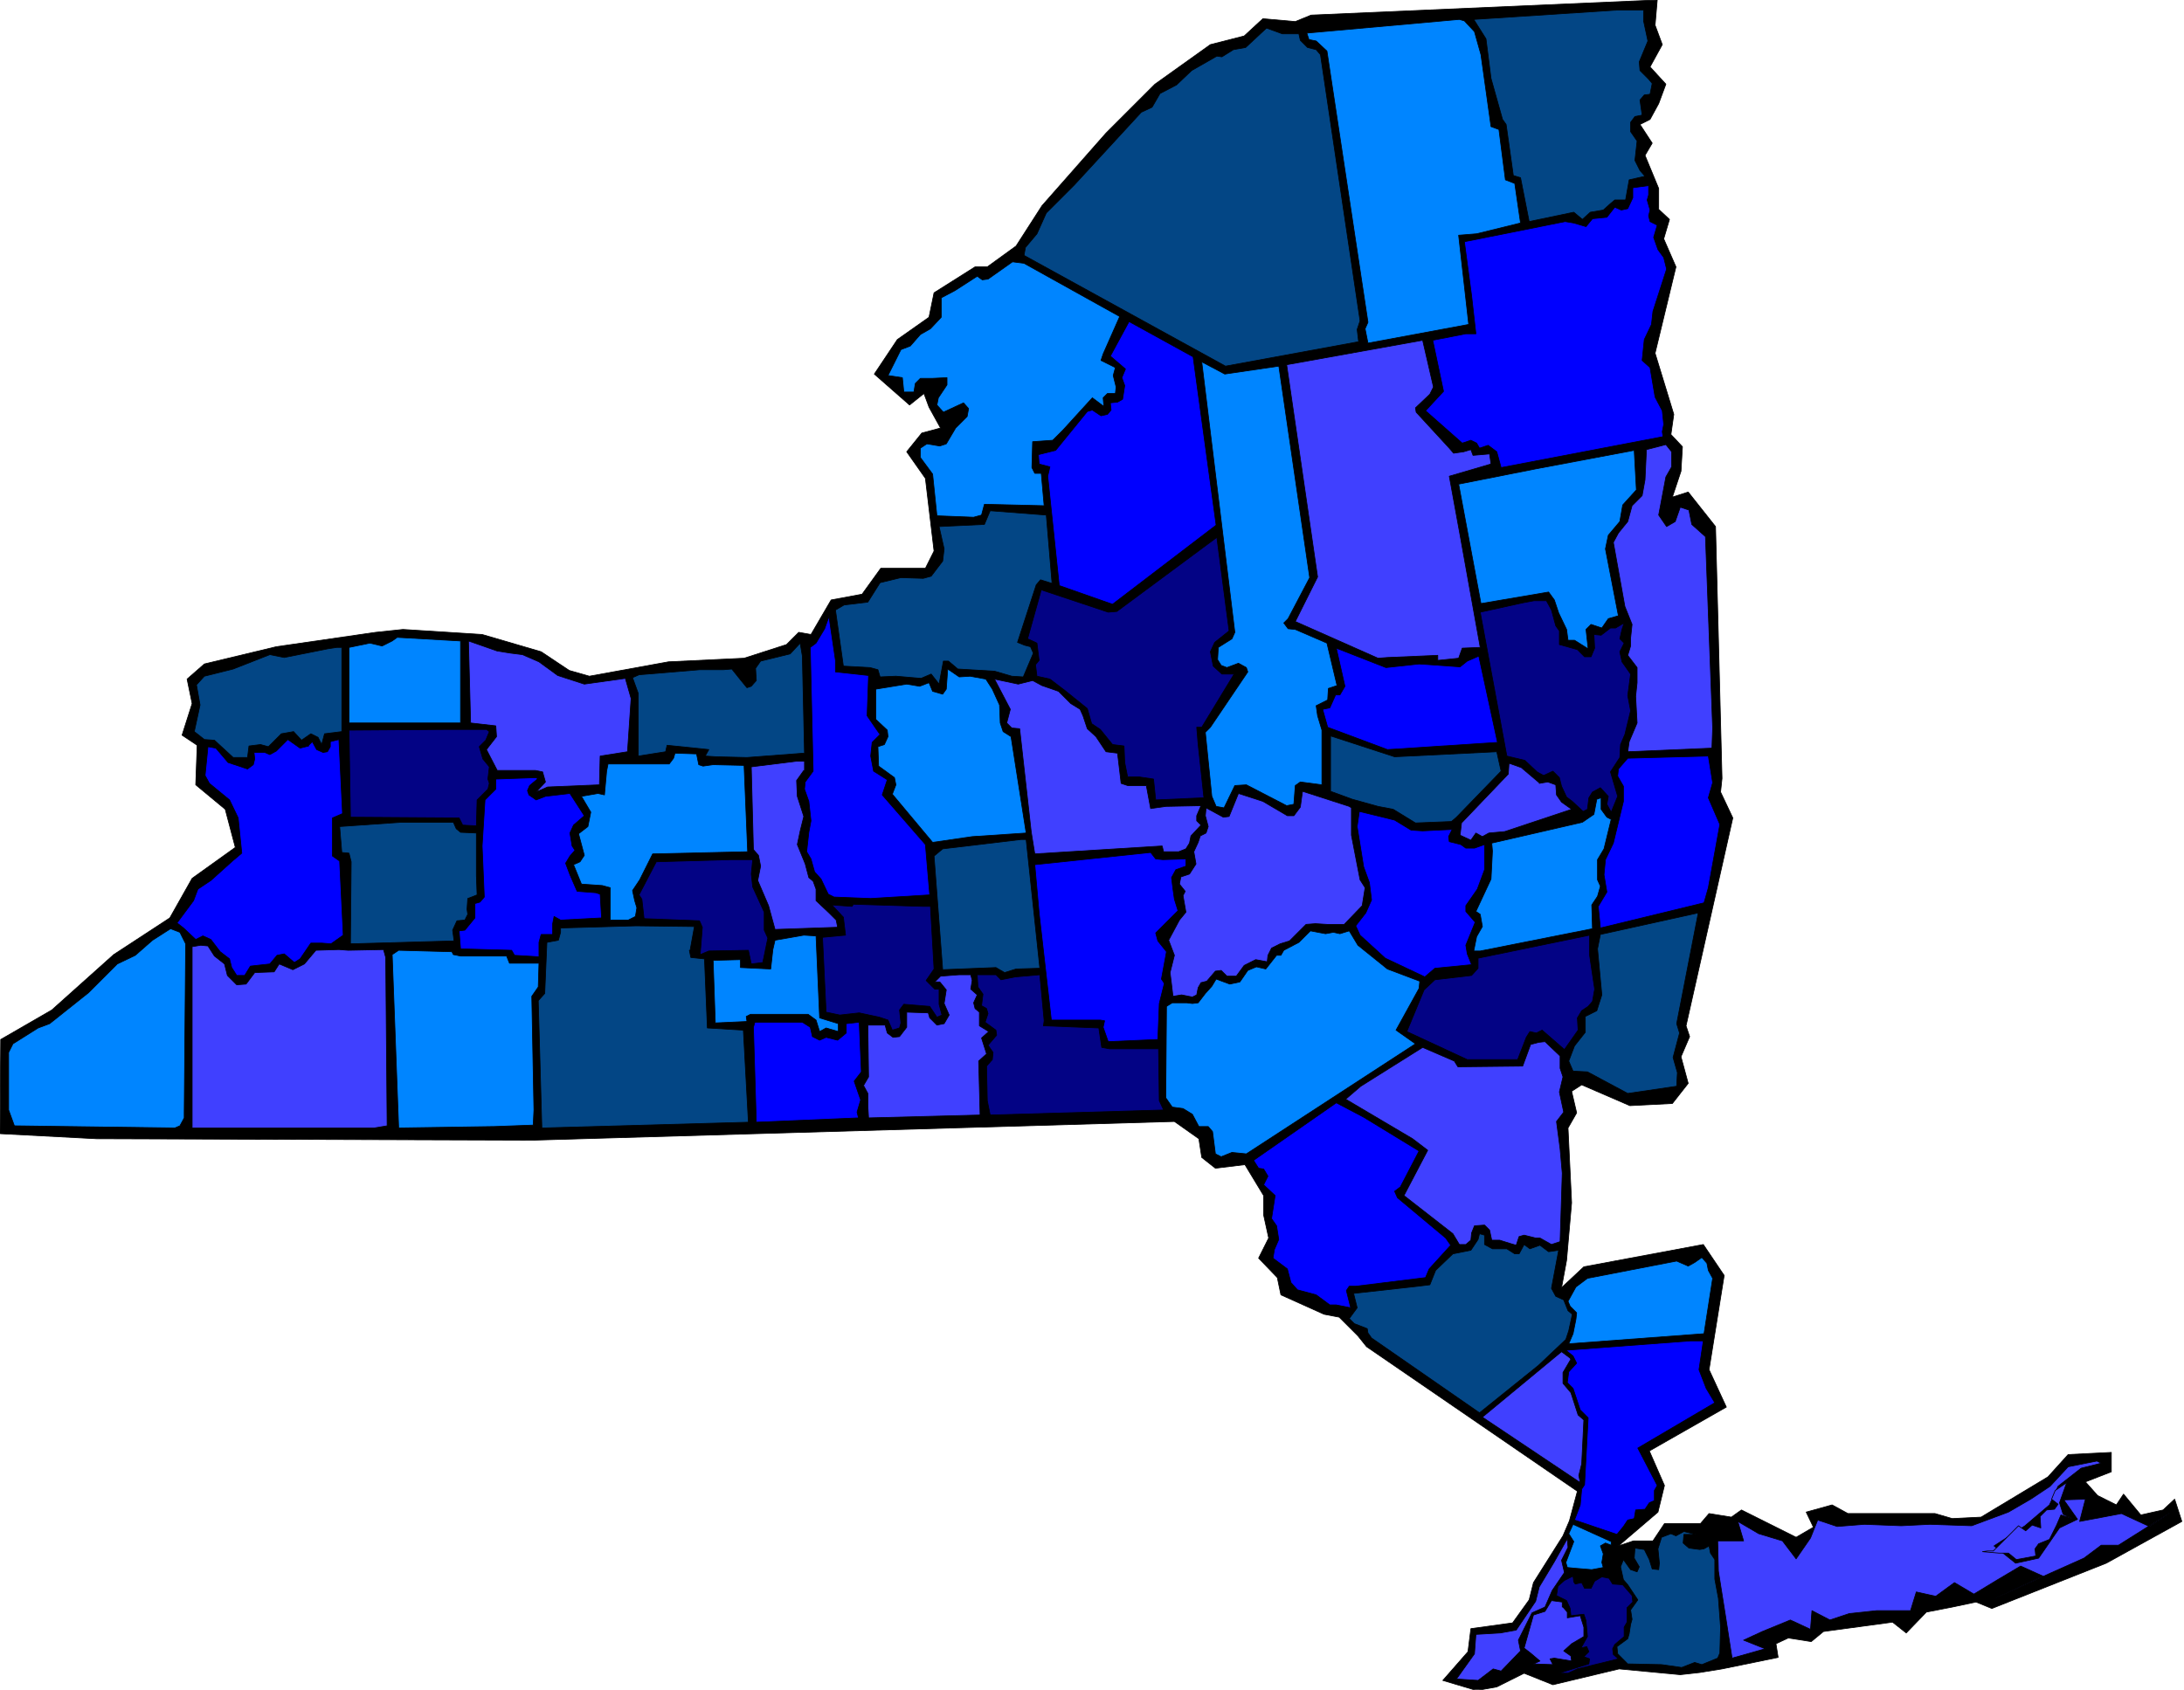 <svg xmlns="http://www.w3.org/2000/svg" fill-rule="evenodd" height="379.564" preserveAspectRatio="none" stroke-linecap="round" viewBox="0 0 3035 2349" width="490.455"><style>.pen0{stroke:#000;stroke-width:1;stroke-linejoin:round}.pen1{stroke:none}.brush2{fill:#034685}.brush3{fill:#0085ff}.brush4{fill:#00f}.brush5{fill:#4040ff}.brush6{fill:#030385}</style><path class="pen1" style="fill:#000" d="m0 1576 1-131 71-41 86-77 78-51 31-55 60-43-14-53-41-34 2-55-21-14 14-44-7-34 24-21 100-24 138-20 38-4 110 7 82 24 39 26 28 8 110-20 105-5 59-19 17-17 17 3 28-48 43-8 26-36h62l12-24-12-101-26-37 21-26 26-7-16-29-7-19-20 16-49-43 32-48 44-31 7-34 57-36h17l40-29 36-56 89-101 68-68 77-55 47-12 26-24 45 4 22-9 481-21-3 35 10 27-17 31 22 24-10 27-12 22-14 7 17 26-10 17 19 46v29l15 14-8 27 17 39-29 120 26 85-4 28 16 17-2 34-12 36 22-7 38 48 9 350-2 19 17 36-65 289 5 15-12 28 10 37-22 28-59 3-67-29-14 9 7 30-12 21 5 104-7 80-7 38 31-29 166-31 29 43-21 131 24 52-107 61 21 48-9 37-55 47 21-7h27l16-24h50l12-14 31 5 14-10 76 38 24-14-10-21 36-10 22 12h121l24 7 40-2 93-56 28-31 60-3v27l-36 14 17 19 26 13 10-15 24 29 31-7 16-15 10 31-105 58-159 63-22-9-33 7-36 7-28 29-19-15-96 13-17 14-32-5-17 8 3 19-78 16-31 5-27 3-85-8-92 22-40-16-38 19-28 5-47-14 35-40 4-32 58-8 23-32 6-24 41-65 9-21 11-41-293-201-12-15-26-26-21-4-60-27-5-24-26-27 14-28-7-32v-27l-26-43-41 5-19-15-4-26-34-24-891 26-607-2-133-7H0z"/><path class="pen0" fill="none" d="m0 1576 1-131 71-41 86-77 78-51 31-55 60-43-14-53-41-34 2-55-21-14 14-44-7-34 24-21 100-24 138-20 38-4 110 7 82 24 39 26 28 8 110-20 105-5 59-19 17-17 17 3 28-48 43-8 26-36h62l12-24-12-101-26-37 21-26 26-7-16-29-7-19-20 16-49-43 32-48 44-31 7-34 57-36h17l40-29 36-56 89-101 68-68 77-55 47-12 26-24 45 4 22-9 481-21-3 35 10 27-17 31 22 24-10 27-12 22-14 7 17 26-10 17 19 46v29l15 14-8 27 17 39-29 120 26 85-4 28 16 17-2 34-12 36 22-7 38 48 9 350-2 19 17 36-65 289 5 15-12 28 10 37-22 28-59 3-67-29-14 9 7 30-12 21 5 104-7 80-7 38 31-29 166-31 29 43-21 131 24 52-107 61 21 48-9 37-55 47 21-7h27l16-24h50l12-14 31 5 14-10 76 38 24-14-10-21 36-10 22 12h121l24 7 40-2 93-56 28-31 60-3v27l-36 14 17 19 26 13 10-15 24 29 31-7 16-15 10 31-105 58-159 63-22-9-33 7-36 7-28 29-19-15-96 13-17 14-32-5-17 8 3 19-78 16-31 5-27 3-85-8-92 22-40-16-38 19-28 5-47-14 35-40 4-32 58-8 23-32 6-24 41-65 9-21 11-41-293-201-12-15-26-26-21-4-60-27-5-24-26-27 14-28-7-32v-27l-26-43-41 5-19-15-4-26-34-24-891 26-607-2-133-7h0"/><path class="pen1 brush2" d="m2284 29 6 28-12 29 1 12 12 12 5 6-3 15-8 1-6 7 3 21-10 2-6 8v13l9 13-3 27 7 14 7 8-22 5-5 28h-15l-6 5-10 9-18 3-11 10-12-10-62 13-12-61-10-3-10-71-5-7-16-57-7-55-17-27 199-13h37v16-1z"/><path class="pen0" fill="none" d="m2284 29 6 28-12 29 1 12 12 12 5 6-3 15-8 1-6 7 3 21-10 2-6 8v13l9 13-3 27 7 14 7 8-22 5-5 28h-15l-6 5-10 9-18 3-11 10-12-10-62 13-12-61-10-3-10-71-5-7-16-57-7-55-17-27 199-13h37v16h0"/><path class="pen1 brush3" d="m2049 44 9 32 14 100 11 4 9 70 13 5 8 55-61 15-25 2 14 124-140 26-4-20 4-9-57-377-15-14-10-2-3-9 212-19 7 2 14 15z"/><path class="pen0" fill="none" d="m2049 44 9 32 14 100 11 4 9 70 13 5 8 55-61 15-25 2 14 124-140 26-4-20 4-9-57-377-15-14-10-2-3-9 212-19 7 2 14 15h0"/><path class="pen1 brush2" d="m1805 47 2 9 10 10 12 3 6 7 55 370-4 12 2 17-185 34-280-154 2-11 16-19 13-29 39-39 93-101 15-7 11-19 23-12 21-20 35-20 7 1 16-10 17-3 29-27 22 8h23z"/><path class="pen0" fill="none" d="m1805 47 2 9 10 10 12 3 6 7 55 370-4 12 2 17-185 34-280-154 2-11 16-19 13-29 39-39 93-101 15-7 11-19 23-12 21-20 35-20 7 1 16-10 17-3 29-27 22 8h23"/><path class="pen1 brush4" d="m2291 271-2 7 4 14-2 8 2 8 10 5-5 17 6 17 8 11 4 16-19 59-2 18-10 21-3 29 11 10 7 41 10 19 2 19-2 10 1 7-225 43-6-22-12-9-12 4-4-7-8-4-12 4-51-45 25-27-15-71 46-9h14l-6-53-10-75 140-28 12 2 17 5 9-11 20-2 11-14 9 4 9-2 7-15v-14l22-3v13z"/><path class="pen0" fill="none" d="m2291 271-2 7 4 14-2 8 2 8 10 5-5 17 6 17 8 11 4 16-19 59-2 18-10 21-3 29 11 10 7 41 10 19 2 19-2 10 1 7-225 43-6-22-12-9-12 4-4-7-8-4-12 4-51-45 25-27-15-71 46-9h14l-6-53-10-75 140-28 12 2 17 5 9-11 20-2 11-14 9 4 9-2 7-15v-14l22-3v13h0"/><path class="pen1 brush3" d="m1556 440-23 52-3 9 20 10-3 11 4 16-1 9h-11l-6 6 1 12-16-12-41 45-14 14-28 2-1 36 4 8h9l4 45-83-2-4 15-11 3-51-2-6-58-17-23v-13l9-6 18 3 9-3 13-22 16-16 2-11-7-8-28 13-9-10 2-10 12-18v-10l-21 1h-16l-7 7-2 12h-14l-2-20-20-3 18-36 13-5 14-16 14-8 15-16v-27l19-10 31-20 7 5 8-1 34-24 16 2 133 74z"/><path class="pen0" fill="none" d="m1556 440-23 52-3 9 20 10-3 11 4 16-1 9h-11l-6 6 1 12-16-12-41 45-14 14-28 2-1 36 4 8h9l4 45-83-2-4 15-11 3-51-2-6-58-17-23v-13l9-6 18 3 9-3 13-22 16-16 2-11-7-8-28 13-9-10 2-10 12-18v-10l-21 1h-16l-7 7-2 12h-14l-2-20-20-3 18-36 13-5 14-16 14-8 15-16v-27l19-10 31-20 7 5 8-1 34-24 16 2 133 74h0"/><path class="pen1 brush4" d="m1690 730-144 110-74-26-16-152 3-13-15-4-1-13 24-6 44-54 7-2 12 8 9-2 5-6-1-10 10-1 7-4 3-19-4-11 5-12-21-18 26-48 89 49 32 234z"/><path class="pen0" fill="none" d="m1690 730-144 110-74-26-16-152 3-13-15-4-1-13 24-6 44-54 7-2 12 8 9-2 5-6-1-10 10-1 7-4 3-19-4-11 5-12-21-18 26-48 89 49 32 234h0"/><path class="pen1 brush5" d="m1992 538-5 10-20 19 1 6 46 50 6 7 14-2 10-3 3 8 23-2 2 14-58 17 15 82 28 156-25 1-5 14-29 3v-7l-70 3-13 1-115-51 31-62-43-295 189-34 15 65z"/><path class="pen0" fill="none" d="m1992 538-5 10-20 19 1 6 46 50 6 7 14-2 10-3 3 8 23-2 2 14-58 17 15 82 28 156-25 1-5 14-29 3v-7l-70 3-13 1-115-51 31-62-43-295 189-34 15 65h0"/><path class="pen1 brush3" d="m1777 508 43 295-30 57-6 6 6 8 10 1 44 19 14 59-12 4-1 16-16 8 2 14 6 20v76l-30-4-7 5-2 26-10 2-56-29-16 1-15 31-11-2-6-14-9-89 7-7 52-77-2-6-11-6-16 6-8-3-5-8 1-17 19-12 4-9-46-376 32 17 75-11v-1z"/><path class="pen0" fill="none" d="m1777 508 43 295-30 57-6 6 6 8 10 1 44 19 14 59-12 4-1 16-16 8 2 14 6 20v76l-30-4-7 5-2 26-10 2-56-29-16 1-15 31-11-2-6-14-9-89 7-7 52-77-2-6-11-6-16 6-8-3-5-8 1-17 19-12 4-9-46-376 32 17 75-11h0"/><path class="pen1 brush5" d="m2323 649-8 14-10 53 11 16 12-7 7-20 12 4 4 20 19 17 10 266-1 28-117 5 2-14 11-26-2-37 2-19v-21l-13-17 4-13v-11l2-19-10-25-16-89 7-13 13-16 6-22 14-14 4-22 2-42 27-7 8 10v21z"/><path class="pen0" fill="none" d="m2323 649-8 14-10 53 11 16 12-7 7-20 12 4 4 20 19 17 10 266-1 28-117 5 2-14 11-26-2-37 2-19v-21l-13-17 4-13v-11l2-19-10-25-16-89 7-13 13-16 6-22 14-14 4-22 2-42 27-7 8 10v21h0"/><path class="pen1 brush3" d="m2274 681-19 21-4 23-16 19-4 19 18 93-14 4-9 13-15-5-7 7 3 27-19-12h-9l-2-15-11-23-6-18-8-11-94 16-31-166 106-21 138-26 3 55z"/><path class="pen0" fill="none" d="m2274 681-19 21-4 23-16 19-4 19 18 93-14 4-9 13-15-5-7 7 3 27-19-12h-9l-2-15-11-23-6-18-8-11-94 16-31-166 106-21 138-26 3 55h0"/><path class="pen1 brush2" d="m1462 811-16-5-6 7-26 80 10 4 8 2 4 9-14 33-16-1-24-7-51-3-13-11h-7l-6 32-11-14-14 6-35-3-22 1-3-10-11-3-37-2-11-78 12-7 33-4 17-27 29-7 31 1 11-3 16-21 2-17-7-31 63-3 8-19 78 6 8 95z"/><path class="pen0" fill="none" d="m1462 811-16-5-6 7-26 80 10 4 8 2 4 9-14 33-16-1-24-7-51-3-13-11h-7l-6 32-11-14-14 6-35-3-22 1-3-10-11-3-37-2-11-78 12-7 33-4 17-27 29-7 31 1 11-3 16-21 2-17-7-31 63-3 8-19 78 6 8 95h0"/><path class="pen1 brush6" d="m1703 839 5 38-20 16-6 13 4 20 12 11h17l-45 74h-7l2 24 8 74-67 3-3-29-20-3h-16l-4-20-1-23-16-2-17-21-12-8-6-21-31-25-21-16-18-4-2-16 5-6-3-24-13-6 19-68 93 31 12-1 139-103 12 92z"/><path class="pen0" fill="none" d="m1703 839 5 38-20 16-6 13 4 20 12 11h17l-45 74h-7l2 24 8 74-67 3-3-29-20-3h-16l-4-20-1-23-16-2-17-21-12-8-6-21-31-25-21-16-18-4-2-16 5-6-3-24-13-6 19-68 93 31 12-1 139-103 12 92h0"/><path class="pen1 brush6" d="m2156 848 6 22 5 7v19l25 7 10 10h9l5-12-1-19 10 1 13-10h7l12-7-3 9-3 13 6 6-6 12 3 14 12 17-4 30 4 21-8 33-6 14-1 18-13 20 10 34-9 22-6-11 2-11-11-12-11 6-5 8-2 16-6 3-15-14-8-6-7-15-3-12-9-9-13 6-9-5-17-16-25-6-37-200 59-13 16-3h17l7 13z"/><path class="pen0" fill="none" d="m2156 848 6 22 5 7v19l25 7 10 10h9l5-12-1-19 10 1 13-10h7l12-7-3 9-3 13 6 6-6 12 3 14 12 17-4 30 4 21-8 33-6 14-1 18-13 20 10 34-9 22-6-11 2-11-11-12-11 6-5 8-2 16-6 3-15-14-8-6-7-15-3-12-9-9-13 6-9-5-17-16-25-6-37-200 59-13 16-3h17l7 13h0"/><path class="pen1 brush4" d="m1161 934 46 5-2 56 13 19 5 7-11 11-2 19 4 21 19 12-7 21 60 69 6 70-82 5-51-2-8-4-10-21-9-10-5-18-6-10 3-27 3-16-3-27-6-17 1-10 11-15-4-172 8-6 12-20 6-17 9 61v16z"/><path class="pen0" fill="none" d="m1161 934 46 5-2 56 13 19 5 7-11 11-2 19 4 21 19 12-7 21 60 69 6 70-82 5-51-2-8-4-10-21-9-10-5-18-6-10 3-27 3-16-3-27-6-17 1-10 11-15-4-172 8-6 12-20 6-17 9 61v16h0"/><path class="pen1 brush3" d="M640 1005H485V900l29-6 17 4 14-7 7-5 88 5v114z"/><path class="pen0" fill="none" d="M640 1005H485V900l29-6 17 4 14-7 7-5 88 5v114h0"/><path class="pen1 brush5" d="m710 908 16 2 23 10 26 19 37 12 57-8 8 28-5 74-38 6-1 40-72 3-16 7 13-14-4-14-10-2h-53l-15-29 14-18-1-15-35-4-3-114 40 14 19 3z"/><path class="pen0" fill="none" d="m710 908 16 2 23 10 26 19 37 12 57-8 8 28-5 74-38 6-1 40-72 3-16 7 13-14-4-14-10-2h-53l-15-29 14-18-1-15-35-4-3-114 40 14 19 3h0"/><path class="pen1 brush2" d="m1117 1047-79 6-42-1-16-1 5-9-58-6-2 9-38 6v-87l-8-22 9-4 84-7h33l12-1 12 15 9 11 6-2 7-8-1-17 7-10 41-10 14-15 3 18 3 135h-1z"/><path class="pen0" fill="none" d="m1117 1047-79 6-42-1-16-1 5-9-58-6-2 9-38 6v-87l-8-22 9-4 84-7h33l12-1 12 15 9 11 6-2 7-8-1-17 7-10 41-10 14-15 3 18 3 135h0"/><path class="pen1 brush2" d="m475 1017-24 3-4 15-5-10-10-5-13 9-11-12-17 3-18 18-11-3-16 2-2 16h-20l-26-24-14-1-14-11 8-37-5-28 11-12 40-10 51-20 20 4 60-12 13-2h7v117z"/><path class="pen0" fill="none" d="m475 1017-24 3-4 15-5-10-10-5-13 9-11-12-17 3-18 18-11-3-16 2-2 16h-20l-26-24-14-1-14-11 8-37-5-28 11-12 40-10 51-20 20 4 60-12 13-2h7v117h0"/><path class="pen1 brush4" d="m1972 923 15 1 42 3 10-8 16-7 26 120-153 10-83-31-7-25 10-2 8-18h6l7-12-12-53 69 27 46-5z"/><path class="pen0" fill="none" d="m1972 923 15 1 42 3 10-8 16-7 26 120-153 10-83-31-7-25 10-2 8-18h6l7-12-12-53 69 27 46-5h0"/><path class="pen1 brush3" d="m1348 940 22 4 9 14 10 22 1 25 4 12 11 7 21 134-75 5-55 8-56-67 5-13-2-10-22-16-1-27 9-3 5-11-1-9-16-15v-42l43-7 18 3 13-5 5 12 14 4 5-7 2-28 16 11 16-1h-1z"/><path class="pen0" fill="none" d="m1348 940 22 4 9 14 10 22 1 25 4 12 11 7 21 134-75 5-55 8-56-67 5-13-2-10-22-16-1-27 9-3 5-11-1-9-16-15v-42l43-7 18 3 13-5 5 12 14 4 5-7 2-28 16 11 16-1h0"/><path class="pen1 brush5" d="m1435 946 13 7 23 8 17 17 13 8 4 9 6 18 12 11 14 21 16 2 5 42 9 3h26l6 32 21-3 49-1-6 14v7l6 6-14 15-2 10-5 8-10 4h-21l-2-8-177 11-5-31-16-143-11-1-7-7 5-19-22-42 33 7 20-5z"/><path class="pen0" fill="none" d="m1435 946 13 7 23 8 17 17 13 8 4 9 6 18 12 11 14 21 16 2 5 42 9 3h26l6 32 21-3 49-1-6 14v7l6 6-14 15-2 10-5 8-10 4h-21l-2-8-177 11-5-31-16-143-11-1-7-7 5-19-22-42 33 7 20-5h0"/><path class="pen1 brush6" d="m680 1017-5 12-9 9 5 17 9 11-2 17 2 6-2 8-15 15-1 36-19-1-5-10-151-1-2-121 138-1h53l4 3z"/><path class="pen0" fill="none" d="m680 1017-5 12-9 9 5 17 9 11-2 17 2 6-2 8-15 15-1 36-19-1-5-10-151-1-2-121 138-1h53l4 3h0"/><path class="pen1 brush2" d="m2080 1045 6 27-62 64-7 6-50 2-31-19-21-4-36-10-30-11v-77l89 29 142-7z"/><path class="pen0" fill="none" d="m2080 1045 6 27-62 64-7 6-50 2-31-19-21-4-36-10-30-11v-77l89 29 142-7h0"/><path class="pen1 brush4" d="m428 1037 6-6 6 11 9 4 6-1 4-7v-7l12-3 5 103-14 6v53l10 7 5 103-17 12-13-1h-15l-15 22-8 5-14-12-10 2-10 12-27 3-8 13h-11l-7-11-3-12-13-10-13-17-11-5-10 5-17-16-9-7 23-31 6-16 18-12 30-27 13-11-5-49-12-25-28-23-6-11 4-40 11 2 17 20 27 9 8-6 2-8-1-9h15l7 3 9-5 16-16 17 12 12-3h-1z"/><path class="pen0" fill="none" d="m428 1037 6-6 6 11 9 4 6-1 4-7v-7l12-3 5 103-14 6v53l10 7 5 103-17 12-13-1h-15l-15 22-8 5-14-12-10 2-10 12-27 3-8 13h-11l-7-11-3-12-13-10-13-17-11-5-10 5-17-16-9-7 23-31 6-16 18-12 30-27 13-11-5-49-12-25-28-23-6-11 4-40 11 2 17 20 27 9 8-6 2-8-1-9h15l7 3 9-5 16-16 17 12 12-3h0"/><path class="pen1 brush3" d="m971 1063 6 2 14-2 43 1 5 120-132 3-18 36-10 15 3 14 3 10-2 12-10 5h-25v-45l-11-3-29-2-11-27 9-4 6-9-8-30 13-10 4-20-13-22 23-4 9 2 3-33 2-10h85l6-8 2-7 30 1 3 15z"/><path class="pen0" fill="none" d="m971 1063 6 2 14-2 43 1 5 120-132 3-18 36-10 15 3 14 3 10-2 12-10 5h-25v-45l-11-3-29-2-11-27 9-4 6-9-8-30 13-10 4-20-13-22 23-4 9 2 3-33 2-10h85l6-8 2-7 30 1 3 15h0"/><path class="pen1 brush4" d="m2380 1088-6 21 16 37-16 88-6 21-144 35-3-30 12-20-4-24 2-21 11-23 14-58v-21l-8-14 1-10 13-15 112-3 6 37z"/><path class="pen0" fill="none" d="m2380 1088-6 21 16 37-16 88-6 21-144 35-3-30 12-20-4-24 2-21 11-23 14-58v-21l-8-14 1-10 13-15 112-3 6 37h0"/><path class="pen1 brush5" d="m1117 1071-10 14 1 22 9 28-5 20-4 19 11 27 5 19 6 5 4 11v16l18 17 10 10 2 10-87 3-9-33-15-35 4-20-3-15-7-8-3-115 64-8h10v13h-1z"/><path class="pen0" fill="none" d="m1117 1071-10 14 1 22 9 28-5 20-4 19 11 27 5 19 6 5 4 11v16l18 17 10 10 2 10-87 3-9-33-15-35 4-20-3-15-7-8-3-115 64-8h10v13h0"/><path class="pen1 brush5" d="m2139 1089 12-2 11 4 1 14 7 10 14 10-93 31-22 2-9 5-9-5-7 10-15-7 2-17 65-68 1-15 17 6 26 22h-1z"/><path class="pen0" fill="none" d="m2139 1089 12-2 11 4 1 14 7 10 14 10-93 31-22 2-9 5-9-5-7 10-15-7 2-17 65-68 1-15 17 6 26 22h0"/><path class="pen1 brush4" d="m748 1082-12 10-3 7 2 6 10 7 13-5 34-4 20 31-15 13-5 11 3 18 4 6-7 8-6 10 6 16 10 23 26 2 6 2 2 33-57 3-9-5-2 10v15h-16l-3 11v20l-34-2-4-7-71-2-2-25 8-1 14-17v-20l7-2 6-7-3-71 4-64 15-15v-14l56-2 3 2v-1z"/><path class="pen0" fill="none" d="m748 1082-12 10-3 7 2 6 10 7 13-5 34-4 20 31-15 13-5 11 3 18 4 6-7 8-6 10 6 16 10 23 26 2 6 2 2 33-57 3-9-5-2 10v15h-16l-3 11v20l-34-2-4-7-71-2-2-25 8-1 14-17v-20l7-2 6-7-3-71 4-64 15-15v-14l56-2 3 2h0"/><path class="pen1 brush5" d="M1878 1123v38l12 62 7 11-4 25-25 26h-24l-16-1-13 1-23 23-13 4-12 6-5 10-1 9-16-3-16 8-11 15h-13l-8-8-8 1-12 14-8 2-4 7-2 10-6 3-15-3-12 2-2-17-2-16 6-24-8-21 15-28 9-11-4-23 3-6-8-10 2-10 12-4 9-14-3-17 6-13 3-9 8-4 3-9-4-15 1-11 24 13 8-1 13-32 34 11 34 20h9l9-12 3-22 65 21 3 2z"/><path class="pen0" fill="none" d="M1878 1123v38l12 62 7 11-4 25-25 26h-24l-16-1-13 1-23 23-13 4-12 6-5 10-1 9-16-3-16 8-11 15h-13l-8-8-8 1-12 14-8 2-4 7-2 10-6 3-15-3-12 2-2-17-2-16 6-24-8-21 15-28 9-11-4-23 3-6-8-10 2-10 12-4 9-14-3-17 6-13 3-9 8-4 3-9-4-15 1-11 24 13 8-1 13-32 34 11 34 20h9l9-12 3-22 65 21 3 2h0"/><path class="pen1 brush3" d="m2225 1125 8 11 6 3-10 41-9 15v28l4 9-4 14-8 12 1 33-156 31h-9l4-20 8-14-3-17-6-4 21-45 2-39-1-11 126-29 16-11 4-21 6-2v16z"/><path class="pen0" fill="none" d="m2225 1125 8 11 6 3-10 41-9 15v28l4 9-4 14-8 12 1 33-156 31h-9l4-20 8-14-3-17-6-4 21-45 2-39-1-11 126-29 16-11 4-21 6-2v16h0"/><path class="pen1 brush4" d="m1961 1154 16 1 41-2-5 10 1 7 16 4 7 5h12l14-5v35l-10 27-16 23v8l13 15-13 32 2 12 6 15-51 5-14 12-55-26-35-32-6-13 14-18 8-18-3-24-8-22-9-56 3-21 49 12 23 14z"/><path class="pen0" fill="none" d="m1961 1154 16 1 41-2-5 10 1 7 16 4 7 5h12l14-5v35l-10 27-16 23v8l13 15-13 32 2 12 6 15-51 5-14 12-55-26-35-32-6-13 14-18 8-18-3-24-8-22-9-56 3-21 49 12 23 14h0"/><path class="pen1 brush2" d="m634 1152 6 5 22 1v59l1 27-13 5-1 15 1 7-4 8-11 1-6 13 2 15-144 4 1-114-3-12-10-1-3-36 86-6h72l4 9z"/><path class="pen0" fill="none" d="m634 1152 6 5 22 1v59l1 27-13 5-1 15 1 7-4 8-11 1-6 13 2 15-144 4 1-114-3-12-10-1-3-36 86-6h72l4 9h0"/><path class="pen1 brush2" d="m1445 1346-33 1-16 5-12-7-74 3-12-158 12-10 109-13h7l19 179z"/><path class="pen0" fill="none" d="m1445 1346-33 1-16 5-12-7-74 3-12-158 12-10 109-13h7l19 179h0"/><path class="pen1 brush4" d="m1606 1194 10 1 32-1v10l-14 5-6 11 2 16 2 14 5 16-31 31 3 11 12 15-7 38 4 6-7 28-2 50-69 3-7-20 2-9-6-1h-68l-17-149-6-67 161-17 7 9z"/><path class="pen0" fill="none" d="m1606 1194 10 1 32-1v10l-14 5-6 11 2 16 2 14 5 16-31 31 3 11 12 15-7 38 4 6-7 28-2 50-69 3-7-20 2-9-6-1h-68l-17-149-6-67 161-17 7 9h0"/><path class="pen1 brush6" d="m1044 1215 2 18 16 35v25l5 11-7 34-16 2-4-19-55 1-12 5 3-38-4-9-77-3-3-27-4-6 24-46 104-3h30l-2 20z"/><path class="pen0" fill="none" d="m1044 1215 2 18 16 35v25l5 11-7 34-16 2-4-19-55 1-12 5 3-38-4-9-77-3-3-27-4-6 24-46 104-3h30l-2 20h0"/><path class="pen1 brush6" d="m1186 1257 97 3h10l5 87-11 16 12 12h6v21l4 15-7 3-10-15-36-3-6 8 2 18-2 7-10 3-6-14-12-4-28-6-27 3-19-4-5-104 32-3-3-25-16-17 28 2 2-3z"/><path class="pen0" fill="none" d="m1186 1257 97 3h10l5 87-11 16 12 12h6v21l4 15-7 3-10-15-36-3-6 8 2 18-2 7-10 3-6-14-12-4-28-6-27 3-19-4-5-104 32-3-3-25-16-17 28 2 2-3h0"/><path class="pen1 brush2" d="m2330 1423 4 13-9 34 6 21-1 19-68 10-56-30-20-1-6-14 8-21 15-19v-22l16-8 7-22-6-64 4-20 136-30-30 154z"/><path class="pen0" fill="none" d="m2330 1423 4 13-9 34 6 21-1 19-68 10-56-30-20-1-6-14 8-21 15-19v-22l16-8 7-22-6-64 4-20 136-30-30 154h0"/><path class="pen1 brush2" d="m958 1321 2 10 19 2 4 96 50 3 7 128-287 8-5-177 9-10 3-71 16-3 3-11v-6l105-3 81 1-6 33h-1z"/><path class="pen0" fill="none" d="m958 1321 2 10 19 2 4 96 50 3 7 128-287 8-5-177 9-10 3-71 16-3 3-11v-6l105-3 81 1-6 33h0"/><path class="pen1 brush3" d="m258 1312-2 236v6l-6 11-7 3-223-3-8-22v-80l6-12 35-22 16-6 54-43 40-40 25-12 24-21 25-16 13 5 8 16z"/><path class="pen0" fill="none" d="m258 1312-2 236v6l-6 11-7 3-223-3-8-22v-80l6-12 35-22 16-6 54-43 40-40 25-12 24-21 25-16 13 5 8 16h0"/><path class="pen1 brush3" d="m1853 1296 9 2 13-4 12 20 41 33 45 17-1 10-32 58 27 19-235 153-20-2-15 6-8-4-4-31-6-7h-13l-9-17-13-8-15-2-9-13 1-127 8-5h20l8 1 8-1 10-13 9-10 6-10 19 7 14-3 11-16 12-5 13 3 15-19h6l4-7 21-11 16-16 21 4 11-2z"/><path class="pen0" fill="none" d="m1853 1296 9 2 13-4 12 20 41 33 45 17-1 10-32 58 27 19-235 153-20-2-15 6-8-4-4-31-6-7h-13l-9-17-13-8-15-2-9-13 1-127 8-5h20l8 1 8-1 10-13 9-10 6-10 19 7 14-3 11-16 12-5 13 3 15-19h6l4-7 21-11 16-16 21 4 11-2h0"/><path class="pen1 brush3" d="m1139 1415 26 8v11l-17-5-9 5-5-16-11-8h-80l-6 3 1 7-44 2-3-87 38-1v11l42 2 3-27 3-13 40-7 17 1 5 114z"/><path class="pen0" fill="none" d="m1139 1415 26 8v11l-17-5-9 5-5-16-11-8h-80l-6 3 1 7-44 2-3-87 38-1v11l42 2 3-27 3-13 40-7 17 1 5 114h0"/><path class="pen1 brush6" d="m2209 1328 7 47-3 17-6 7-9 6-6 10 1 17-19 27-31-27-8 4-9-2-5 8-12 31h-70l-84-39 24-58 15-14 51-6 9-10v-14l155-32v28z"/><path class="pen0" fill="none" d="m2209 1328 7 47-3 17-6 7-9 6-6 10 1 17-19 27-31-27-8 4-9-2-5 8-12 31h-70l-84-39 24-58 15-14 51-6 9-10v-14l155-32v28h0"/><path class="pen1 brush5" d="m298 1329 14 11 4 16 13 13 13-1 12-16 27-1 7-11 19 8 16-8 16-19 32-1 13 1 49-1 3 11 2 234-18 3H267v-252l12-2 10 1 9 14z"/><path class="pen0" fill="none" d="m298 1329 14 11 4 16 13 13 13-1 12-16 27-1 7-11 19 8 16-8 16-19 32-1 13 1 49-1 3 11 2 234-18 3H267v-252l12-2 10 1 9 14h0"/><path class="pen1 brush3" d="m630 1327 10 2h64l4 10h41l-1 33-9 13 3 158-1 21-54 2-133 2-9-241 9-6 74 2 2 4z"/><path class="pen0" fill="none" d="m630 1327 10 2h64l4 10h41l-1 33-9 13 3 158-1 21-54 2-133 2-9-241 9-6 74 2 2 4h0"/><path class="pen1 brush6" d="m1391 1362 20-4 34-3 6 64-1 7 77 3 4 27 11 2h68l1 72 6 13-241 7-4-20-1-48 8-9 1-10-7-10 12-14-1-7-15-11 4-12-2-7-7-4 2-16-7-10-1-17h26l7 7z"/><path class="pen0" fill="none" d="m1391 1362 20-4 34-3 6 64-1 7 77 3 4 27 11 2h68l1 72 6 13-241 7-4-20-1-48 8-9 1-10-7-10 12-14-1-7-15-11 4-12-2-7-7-4 2-16-7-10-1-17h26l7 7h0"/><path class="pen1 brush5" d="m1351 1363-2 12 9 8-5 11 2 8 6 5v19l13 8-10 9 7 22-11 10 2 75-155 4-1-17v-17l-6-11 7-12-1-72h24l3 11 8 6 9-1 10-13v-21l30 1 2 7 10 10 10-2 7-12-7-16 3-19-9-11h-7l8-8 26-2h16l2 8z"/><path class="pen0" fill="none" d="m1351 1363-2 12 9 8-5 11 2 8 6 5v19l13 8-10 9 7 22-11 10 2 75-155 4-1-17v-17l-6-11 7-12-1-72h24l3 11 8 6 9-1 10-13v-21l30 1 2 7 10 10 10-2 7-12-7-16 3-19-9-11h-7l8-8 26-2h16l2 8h0"/><path class="pen1 brush4" d="m1126 1428 3 13 10 5 9-4 16 4 12-10v-13l18-2 3 69-10 13 9 26-5 17 2 8-142 6-4-132 2-7h66l11 7z"/><path class="pen0" fill="none" d="m1126 1428 3 13 10 5 9-4 16 4 12-10v-13l18-2 3 69-10 13 9 26-5 17 2 8-142 6-4-132 2-7h66l11 7h0"/><path class="pen1 brush5" d="M2168 1468v17l4 12-5 21 6 28-10 13 5 38 3 34-3 95-12 4-16-9h-6l-16-4-7 2-4 12-7-2-16-5h-11l-3-14-7-7-14 1-4 10-1 10-7 6h-9l-9-15-68-53 33-63-21-16-93-55 21-18 86-54 44 19 5 8 90-1 11-30 11-3 9-1 21 20z"/><path class="pen0" fill="none" d="M2168 1468v17l4 12-5 21 6 28-10 13 5 38 3 34-3 95-12 4-16-9h-6l-16-4-7 2-4 12-7-2-16-5h-11l-3-14-7-7-14 1-4 10-1 10-7 6h-9l-9-15-68-53 33-63-21-16-93-55 21-18 86-54 44 19 5 8 90-1 11-30 11-3 9-1 21 20h0"/><path class="pen1 brush4" d="m1972 1600-26 50-8 6 4 9 67 56 7 10-30 33-5 12-97 12h-9l-4 6 6 24-20-4h-9l-19-14-26-7-9-10-5-19-20-15 2-12 6-14-3-19-7-10 5-32-16-15 6-12-6-10-7-1-7-11 115-80 38 20 77 47z"/><path class="pen0" fill="none" d="m1972 1600-26 50-8 6 4 9 67 56 7 10-30 33-5 12-97 12h-9l-4 6 6 24-20-4h-9l-19-14-26-7-9-10-5-19-20-15 2-12 6-14-3-19-7-10 5-32-16-15 6-12-6-10-7-1-7-11 115-80 38 20 77 47h0"/><path class="pen1 brush2" d="M2063 1717v13l11 6h20l11 7h6l7-13 8 6 14-5 12 9 14-2-10 53 6 11 11 5 6 15 6 5-5 23-4 12-38 36-82 66-150-104-5-7-1-6-18-7-7-7 11-15-5-20 90-10 16-2 8-20 24-23 25-5 10-15 2-8 7 2z"/><path class="pen0" fill="none" d="M2063 1717v13l11 6h20l11 7h6l7-13 8 6 14-5 12 9 14-2-10 53 6 11 11 5 6 15 6 5-5 23-4 12-38 36-82 66-150-104-5-7-1-6-18-7-7-7 11-15-5-20 90-10 16-2 8-20 24-23 25-5 10-15 2-8 7 2h0"/><path class="pen1 brush3" d="m2374 1766 6 11-12 77-188 14 6-14 4-20 1-9-9-9-3-7 11-20 16-12 124-24 16 7 9-5 10-7 7 8 2 10z"/><path class="pen0" fill="none" d="m2374 1766 6 11-12 77-188 14 6-14 4-20 1-9-9-9-3-7 11-20 16-12 124-24 16 7 9-5 10-7 7 8 2 10h0"/><path class="pen1 brush4" d="m2361 1904 10 26 12 20-107 63 27 52-4 7v14l-7 3-6 9-13 1-2 12-9 2-6 9-9 11-59-20 8-21 2-22 4-6 5-93-11-11-10-30-8-8 2-15 11-12-5-10-10-8 173-13h18l-6 40z"/><path class="pen0" fill="none" d="m2361 1904 10 26 12 20-107 63 27 52-4 7v14l-7 3-6 9-13 1-2 12-9 2-6 9-9 11-59-20 8-21 2-22 4-6 5-93-11-11-10-30-8-8 2-15 11-12-5-10-10-8 173-13h18l-6 40h0"/><path class="pen1 brush5" d="m2182 1891-10 17v15l11 13 10 31 8 7-3 61-4 16 2 10-136-91 110-91 12 9 1 3h-1z"/><path class="pen0" fill="none" d="m2182 1891-10 17v15l11 13 10 31 8 7-3 61-4 16 2 10-136-91 110-91 12 9 1 3h0"/><path class="pen1 brush5" d="m2920 2034-28 7-32 25-12 26-34 29-43 28 30 24 32-7 29-42 25-12-19-27 30-1-8 31 32-6 26-5 39 18 30-20-73 46h-24l-24 18-47 21-79 36 69-32-31-14-32 19-33 20-27-16-26 19-27-6-8 26h-47l-38 4-27 9-25-13-2 26-28-13-39 16-26 12 30 12-46 13-9-58-10-63-1-42h36l-8-27 29 17 33 10 19 25 20-29 10-25 27 9 38-3 51 2 40-2 58 2 51-19 31-18 27-18 25-27 40-8 6 3z"/><path class="pen0" fill="none" d="m2920 2034-28 7-32 25-12 26-34 29-43 28 30 24 32-7 29-42 25-12-19-27 30-1-8 31 32-6 26-5 39 18 30-20-73 46h-24l-24 18-47 21-79 36 69-32-31-14-32 19-33 20-27-16-26 19-27-6-8 26h-47l-38 4-27 9-25-13-2 26-28-13-39 16-26 12 30 12-46 13-9-58-10-63-1-42h36l-8-27 29 17 33 10 19 25 20-29 10-25 27 9 38-3 51 2 40-2 58 2 51-19 31-18 27-18 25-27 40-8 6 3h0"/><path class="pen1 brush5" d="m2867 2105 13 6-16-5-6 14-10 20-15 6-5 7 1 10-27 5-11-9h-13l-23-2 7-1h8l35-35 10 7 9-8 12 4-1-16 9-9 11-1 5-7-9-7 5-12 16-11-10 28 5 16z"/><path class="pen0" fill="none" d="m2867 2105 13 6-16-5-6 14-10 20-15 6-5 7 1 10-27 5-11-9h-13l-23-2 7-1h8l35-35 10 7 9-8 12 4-1-16 9-9 11-1 5-7-9-7 5-12 16-11-10 28 5 16h0"/><path class="pen1 brush3" d="m2239 2148-8-3-7 4 4 11-2 12 2 7-16 3-24-2-10-1-2-7 11-29-7-11 6-13 53 24v5z"/><path class="pen0" fill="none" d="m2239 2148-8-3-7 4 4 11-2 12 2 7-16 3-24-2-10-1-2-7 11-29-7-11 6-13 53 24v5h0"/><path class="pen1 brush2" d="m2340 2133-1 12 8 7 15 2 6-1 7-4 2 10 6 9v27l5 27 3 40-1 36-3 7-22 9-10-3-18 7-28-4-47-1-14-14-1-10 15-11 2-7 2-13 2-7-2-13 10-14-14-21-6-7-4-18 4-10 10 14 9 3 3-7-7-12 1-14 13 2 7 14 4 13 9 1 1-9-2-20 5-16 13-5 7 3 11-6 17 4h-17z"/><path class="pen0" fill="none" d="m2340 2133-1 12 8 7 15 2 6-1 7-4 2 10 6 9v27l5 27 3 40-1 36-3 7-22 9-10-3-18 7-28-4-47-1-14-14-1-10 15-11 2-7 2-13 2-7-2-13 10-14-14-21-6-7-4-18 4-10 10 14 9 3 3-7-7-12 1-14 13 2 7 14 4 13 9 1 1-9-2-20 5-16 13-5 7 3 11-6 17 4h-17 0"/><path class="pen1 brush5" d="m2179 2151-9 18 4 17-17 25-10 23-18 8-19 38 3 15-27 28-11-3-21 16-30-2 25-35 2-27 34-2 22-4 27-40 5-20 21-35 18-32 1 12z"/><path class="pen0" fill="none" d="m2179 2151-9 18 4 17-17 25-10 23-18 8-19 38 3 15-27 28-11-3-21 16-30-2 25-35 2-27 34-2 22-4 27-40 5-20 21-35 18-32 1 12h0"/><path class="pen1 brush6" d="m2189 2202 9-2 4 8h9l5-10 10-6 10 2 5 8 14 1 13 15 1 9-8 8v20l-4 7v13l-13 11-3 6 1 8 7 6-57 14-13 6h-13l42-13 1-7-8-3 7-7-3-7-8 2 9-16-2-22-3-9-18 2-1-10-5-11-14-7 2-13 9-8 12-6 1 8 2 3z"/><path class="pen0" fill="none" d="m2189 2202 9-2 4 8h9l5-10 10-6 10 2 5 8 14 1 13 15 1 9-8 8v20l-4 7v13l-13 11-3 6 1 8 7 6-57 14-13 6h-13l42-13 1-7-8-3 7-7-3-7-8 2 9-16-2-22-3-9-18 2-1-10-5-11-14-7 2-13 9-8 12-6 1 8 2 3h0"/><path class="pen1 brush5" d="m2171 2233 7 8v8l18-3 5 16v13l-17 10-11 10 10 7 1 7-24-4-6 1 4 8-27-1 9-4-13-11-9-7 13-46 16-5 9-15 15 2v7-1z"/><path class="pen0" fill="none" d="m2171 2233 7 8v8l18-3 5 16v13l-17 10-11 10 10 7 1 7-24-4-6 1 4 8-27-1 9-4-13-11-9-7 13-46 16-5 9-15 15 2v7h0"/></svg>
